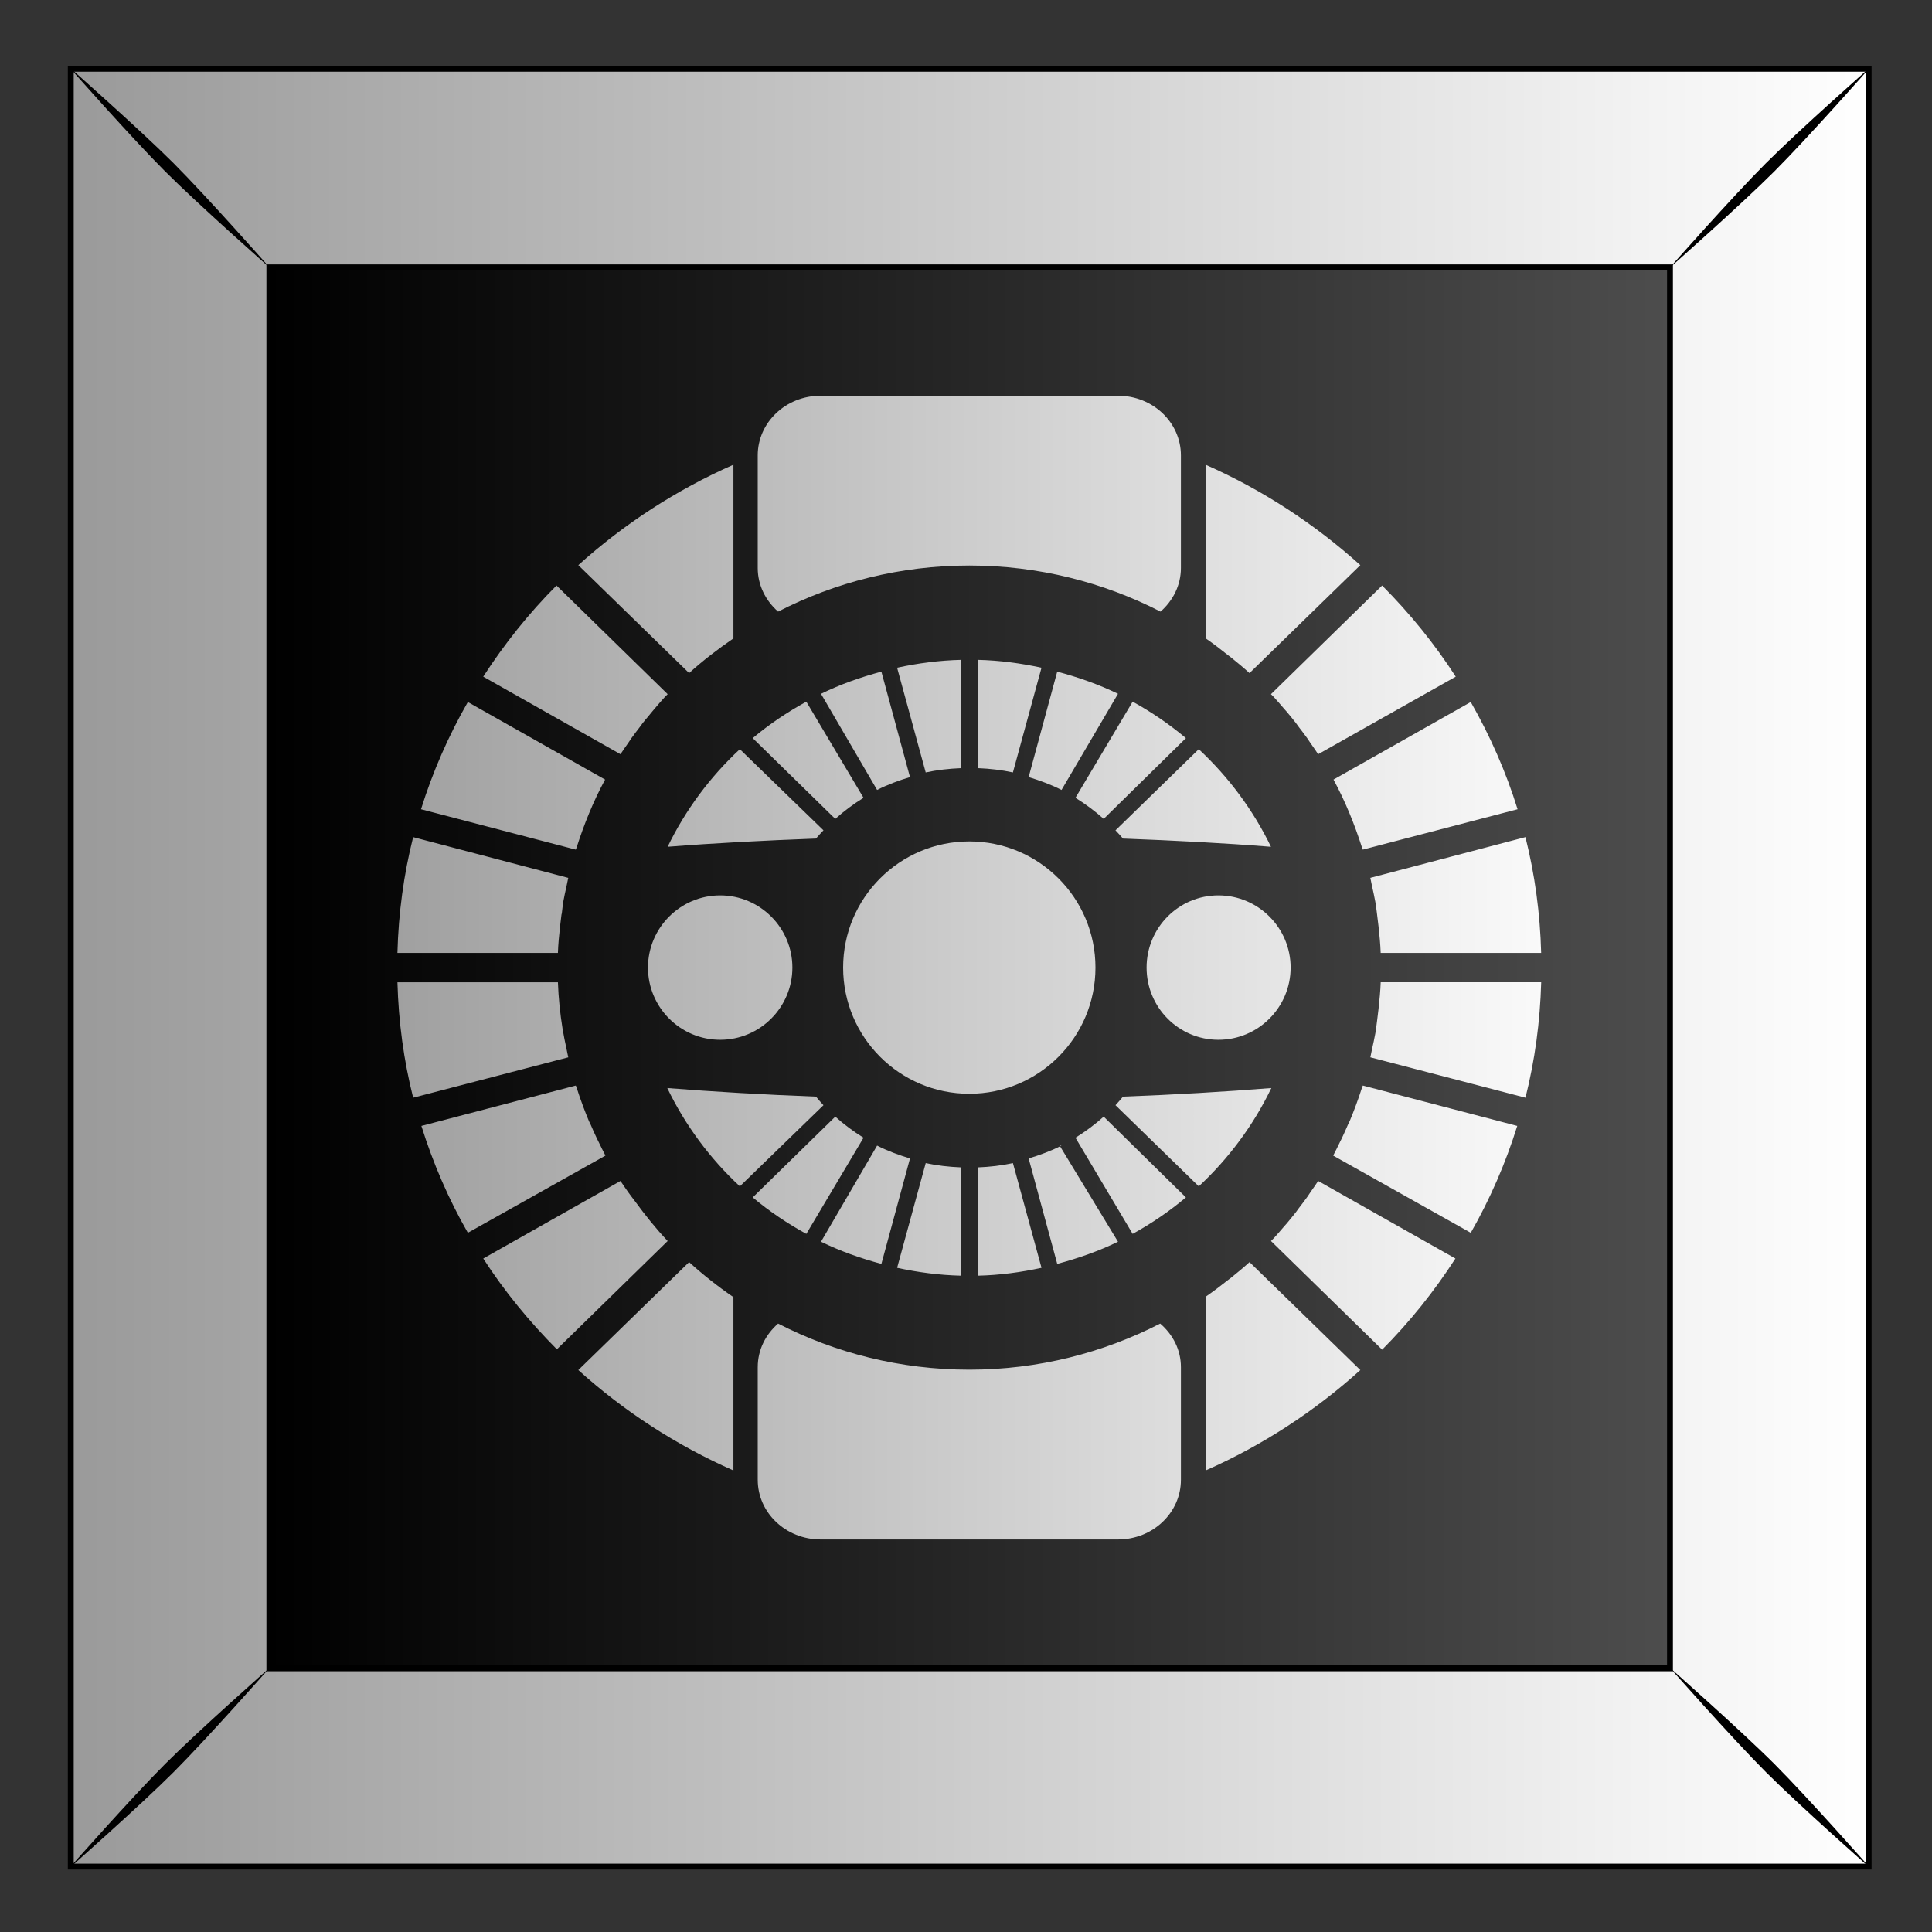 <?xml version="1.0"?>
<svg
    xmlns:rdf="http://www.w3.org/1999/02/22-rdf-syntax-ns#"
    xmlns="http://www.w3.org/2000/svg"
    xmlns:cc="http://creativecommons.org/ns#"
    xmlns:xlink="http://www.w3.org/1999/xlink"
    xmlns:dc="http://purl.org/dc/elements/1.1/"
    xmlns:svg="http://www.w3.org/2000/svg"
    xmlns:inkscape="http://www.inkscape.org/namespaces/inkscape"
    xmlns:sodipodi="http://sodipodi.sourceforge.net/DTD/sodipodi-0.dtd"
    xmlns:ns1="http://sozi.baierouge.fr"
    id="svg2"
    viewBox="0 0 300 300"
    version="1.1"
  >
  <rect x="0" y="0" width="300" height="300" fill="#333333" stroke="none"/>
  <title
      id="title15247"
    >Abstract Tiles</title
  >
  <defs
      id="defs4"
    >
    <linearGradient
        id="linearGradient9784"
      >
      <stop
          id="stop9786"
          stop-color="#fff"
          offset="0"
      />
      <stop
          id="stop9788"
          stop-color="#999"
          offset="1"
      />
    </linearGradient
    >
    <linearGradient
        id="linearGradient4234"
        y2="79.775"
        gradientUnits="userSpaceOnUse"
        x2="611.91"
        gradientTransform="translate(0 0)"
        y1="79.775"
        x1="489.04"
      >
      <stop
          id="stop9778"
          offset="0"
      />
      <stop
          id="stop9780"
          stop-color="#4d4d4d"
          offset="1"
      />
    </linearGradient
    >
    <linearGradient
        id="linearGradient4236"
        y2="52.962"
        xlink:href="#linearGradient9784"
        gradientUnits="userSpaceOnUse"
        x2="470.39"
        gradientTransform="translate(0 -0)"
        y1="52.962"
        x1="629.38"
    />
    <linearGradient
        id="linearGradient4238"
        y2="669.77"
        xlink:href="#linearGradient9784"
        gradientUnits="userSpaceOnUse"
        x2="1125.8"
        gradientTransform="matrix(1.001 0 0 .977 .34 -131.23)"
        y1="669.77"
        x1="1239.5"
    />
  </defs
  >
  <g
      id="layer1"
      transform="translate(0 -752.36)"
    >
    <g
        id="g14046"
        transform="matrix(1.776 0 0 1.776 -1954.4 -41.655)"
      >
      <g
          id="g13173"
          transform="translate(.269 317.82)"
        >
        <g
            id="g13175"
            transform="translate(-157.22 161.69)"
          >
          <g
              id="g13177"
              transform="translate(-154.52 -1.156)"
            >
            <g
                id="g13179"
                transform="translate(946.18 -.014)"
              >
              <rect
                  id="rect13181"
                  height="157.18"
                  width="157.18"
                  y="-25.245"
                  x="471.93"
                  fill="url(#linearGradient4234)"
              />
              <path
                  id="path13183"
                  d="m471.93-25.248v157.19h157.19v-157.19l-157.19-0zm17.362 17.362 122.46 0v122.49h-122.46v-122.49z"
                  stroke="#000"
                  stroke-width=".513"
                  fill="url(#linearGradient4236)"
              />
              <path
                  id="path13185"
                  d="m471.76-25.42s5.471 6.197 8.419 9.145 9.168 8.442 9.168 8.442-5.494-6.22-8.441-9.168c-2.948-2.947-9.145-8.419-9.145-8.419zm8.419 148.39c-2.947 2.948-8.419 9.145-8.419 9.145s6.197-5.471 9.145-8.419 8.441-9.168 8.441-9.168-6.22 5.494-9.168 8.442zm139.97-139.97c-2.947 2.947-8.441 9.168-8.441 9.168s6.22-5.494 9.168-8.442c2.947-2.947 8.419-9.145 8.419-9.145s-6.197 5.471-9.145 8.419zm-8.441 131.52s5.494 6.22 8.441 9.168c2.948 2.947 9.145 8.419 9.145 8.419s-5.471-6.197-8.419-9.145c-2.947-2.948-9.168-8.442-9.168-8.442z"
              />
            </g
            >
          </g
          >
        </g
        >
      </g
      >
      <path
          id="path13914"
          d="m1172.2 481.68c-3.04 0-5.5 2.333-5.5 5.219v9.844c0 1.513 0.699 2.86 1.781 3.812 4.993-2.567 10.686-4.031 16.719-4.031 6.033 0 11.726 1.464 16.719 4.031 1.082-0.953 1.781-2.299 1.781-3.812v-9.844c0-2.886-2.46-5.219-5.5-5.219h-26zm-7.625 6.031c-5.007 2.208-9.6 5.205-13.562 8.781l9.688 9.438c1.209-1.101 2.519-2.1 3.875-3.031v-15.187zm41.281 0v15.188c0.018 0.013 0.045 0.018 0.062 0.031 0.654 0.451 1.286 0.946 1.906 1.438 0.082 0.065 0.169 0.122 0.25 0.188 0.554 0.447 1.1 0.897 1.625 1.375l9.688-9.438c-3.955-3.57-8.531-6.576-13.531-8.781zm-56.75 10.562c-2.418 2.426-4.553 5.103-6.406 7.969l12 6.781c0.22-0.342 0.456-0.666 0.688-1 0.086-0.124 0.163-0.252 0.25-0.375 0.241-0.339 0.497-0.67 0.75-1 0.086-0.112 0.163-0.233 0.25-0.344 0.151-0.193 0.313-0.373 0.469-0.562 0.196-0.24 0.391-0.484 0.594-0.719 0.288-0.333 0.575-0.678 0.875-1 0.08-0.086 0.169-0.164 0.25-0.25l-9.719-9.5zm72.187 0-9.719 9.5c0.081 0.086 0.17 0.164 0.25 0.25 0.301 0.323 0.587 0.667 0.875 1 0.082 0.095 0.169 0.185 0.25 0.281 0.279 0.329 0.546 0.661 0.812 1 0.087 0.111 0.164 0.232 0.25 0.344 0.253 0.33 0.509 0.661 0.75 1 0.087 0.123 0.164 0.251 0.25 0.375 0.231 0.334 0.467 0.657 0.688 1l12.031-6.781c-1.855-2.873-4.015-5.538-6.438-7.969zm-36.812 6.5c-1.917 0.046-3.787 0.297-5.594 0.688l2.5 9.156c0.99-0.215 2.046-0.333 3.094-0.375v-9.469zm1.469 0v9.469c1.047 0.042 2.072 0.16 3.062 0.375l2.5-9.156c-1.807-0.391-3.646-0.642-5.562-0.688zm-8.438 1.031c-1.837 0.492-3.608 1.121-5.281 1.938l4.906 8.406c0.91-0.466 1.879-0.821 2.875-1.125l-2.5-9.219zm15.375 0-2.5 9.219c0.996 0.304 1.965 0.659 2.875 1.125l4.938-8.406c-1.673-0.816-3.475-1.446-5.312-1.938zm-21.938 2.625c-1.672 0.921-3.241 1.974-4.688 3.188l7.219 7.062c0.756-0.68 1.597-1.303 2.469-1.844l-5-8.406zm28.531 0-5 8.406c0.871 0.541 1.712 1.164 2.469 1.844l7.188-7.062c-1.446-1.214-2.984-2.267-4.656-3.188zm-58.125 0.031c-1.69 2.949-3.071 6.091-4.094 9.375l13.531 3.531c0.017-0.053 0.044-0.103 0.063-0.156 0.662-2.07 1.475-4.084 2.5-5.969l-12-6.781zm87.687 0-12 6.781c1.022 1.885 1.84 3.899 2.5 5.969 0.017 0.053 0.045 0.103 0.063 0.156l13.531-3.531c-1.02-3.284-2.407-6.426-4.094-9.375zm-63.906 4.125c-2.602 2.418-4.759 5.32-6.312 8.531 4.114-0.325 8.458-0.549 12.969-0.719 0.207-0.249 0.435-0.483 0.656-0.719l-7.312-7.094zm40.125 0-7.281 7.094c0.221 0.235 0.449 0.47 0.656 0.719 4.508 0.169 8.826 0.394 12.938 0.719-1.554-3.212-3.71-6.113-6.312-8.531zm-68.688 7.688c-0.823 3.262-1.283 6.641-1.375 10.125h14.031c0.028-0.777 0.105-1.552 0.187-2.312 0.037-0.348 0.079-0.686 0.125-1.031 0.01-0.043 0.025-0.082 0.031-0.125 0.046-0.333 0.07-0.67 0.125-1 0.079-0.454 0.185-0.895 0.281-1.344 0.053-0.254 0.098-0.498 0.156-0.75l-13.562-3.562zm97.25 0-13.562 3.562c0.059 0.252 0.104 0.496 0.156 0.75 0.096 0.449 0.202 0.89 0.281 1.344 0.023 0.134 0.043 0.272 0.062 0.406 0.039 0.239 0.06 0.478 0.094 0.719 0.046 0.345 0.088 0.683 0.125 1.031 0.083 0.76 0.16 1.536 0.187 2.312h14.031c-0.092-3.484-0.554-6.863-1.375-10.125zm-48.625 0.375c-6.089 0-11.031 4.942-11.031 11.031 0 6.089 4.943 11.031 11.031 11.031 6.089 0 11.031-4.942 11.031-11.031 0-6.089-4.943-11.031-11.031-11.031zm-21.781 4.719c-3.479 0-6.312 2.833-6.312 6.312s2.833 6.312 6.312 6.312c3.479 0 6.313-2.833 6.313-6.312s-2.833-6.312-6.313-6.312zm43.563 0c-3.479 0-6.281 2.833-6.281 6.312s2.802 6.312 6.281 6.312c3.479 0 6.312-2.833 6.312-6.312s-2.833-6.312-6.312-6.312zm-71.781 7.594c0.096 3.474 0.553 6.838 1.375 10.094l13.562-3.531c-0.059-0.25-0.103-0.499-0.156-0.75-0.125-0.582-0.248-1.159-0.344-1.75-0.215-1.326-0.356-2.686-0.406-4.062h-14.031zm85.969 0c-0.028 0.777-0.104 1.552-0.187 2.312-0.038 0.343-0.078 0.691-0.125 1.031-0.033 0.241-0.056 0.48-0.094 0.719-0.022 0.136-0.039 0.271-0.062 0.406-0.079 0.454-0.185 0.895-0.281 1.344-0.053 0.251-0.098 0.5-0.156 0.75l13.562 3.531c0.82-3.256 1.279-6.62 1.375-10.094h-14.031zm-70.375 9.031-13.5 3.531c1.023 3.272 2.379 6.403 4.063 9.344l12.031-6.75c-0.209-0.383-0.399-0.796-0.594-1.188-0.051-0.104-0.106-0.208-0.156-0.312-0.199-0.413-0.379-0.829-0.562-1.25-0.037-0.085-0.089-0.165-0.125-0.25-0.189-0.445-0.36-0.89-0.531-1.344-0.2-0.533-0.388-1.08-0.562-1.625-0.017-0.052-0.045-0.104-0.063-0.156zm68.813 0c-0.017 0.052-0.045 0.104-0.063 0.156-0.174 0.545-0.362 1.092-0.562 1.625-0.171 0.454-0.342 0.899-0.531 1.344-0.036 0.085-0.088 0.165-0.125 0.25-0.183 0.421-0.363 0.837-0.562 1.25-0.05 0.105-0.105 0.208-0.156 0.312-0.194 0.391-0.386 0.805-0.594 1.188l12.031 6.75c1.68-2.941 3.042-6.072 4.063-9.344l-13.5-3.531zm-60.813 0.219c1.556 3.237 3.725 6.16 6.344 8.594l7.312-7.094c-0.227-0.241-0.444-0.494-0.656-0.75-4.523-0.17-8.876-0.424-13-0.75zm52.813 0c-4.122 0.326-8.448 0.58-12.969 0.75-0.212 0.256-0.43 0.509-0.656 0.75l7.281 7.094c2.619-2.434 4.788-5.357 6.344-8.594zm-38.125 2.5-7.219 7.062c1.446 1.214 3.015 2.267 4.688 3.188l5-8.406c-0.871-0.541-1.712-1.164-2.469-1.844zm23.469 0c-0.756 0.68-1.598 1.303-2.469 1.844l5 8.406c1.672-0.921 3.21-1.974 4.656-3.188l-7.188-7.062zm-19.812 2.531-4.906 8.406c1.673 0.816 3.444 1.446 5.281 1.938l2.5-9.219c-0.996-0.304-1.965-0.659-2.875-1.125zm16.125 0c-0.91 0.466-1.879 0.821-2.875 1.125l2.5 9.219c1.837-0.492 3.639-1.121 5.312-1.938l-5.1-8.4zm-11.875 1.531-2.5 9.156c1.807 0.391 3.677 0.642 5.594 0.688v-9.469c-1.048-0.042-2.104-0.16-3.094-0.375zm7.625 0c-0.99 0.215-2.015 0.333-3.062 0.375v9.469c1.917-0.046 3.756-0.297 5.562-0.688l-2.5-9.156zm-34.312 1.562-12 6.781c1.851 2.865 4.024 5.512 6.438 7.938l9.688-9.469c-1.039-1.096-1.984-2.281-2.875-3.5-0.188-0.251-0.382-0.493-0.562-0.75-0.233-0.332-0.467-0.659-0.688-1zm61 0c-0.22 0.342-0.456 0.666-0.688 1-0.086 0.124-0.163 0.252-0.25 0.375-0.242 0.341-0.496 0.668-0.75 1-0.086 0.112-0.163 0.233-0.25 0.344-0.264 0.336-0.537 0.673-0.812 1-0.081 0.096-0.168 0.186-0.25 0.281-0.289 0.335-0.573 0.676-0.875 1-0.08 0.086-0.169 0.165-0.25 0.25l9.719 9.5c2.414-2.427 4.556-5.102 6.406-7.969l-12-6.781zm-55 7.094-9.688 9.438c3.962 3.582 8.557 6.574 13.562 8.781v-15.156c-1.361-0.933-2.661-1.958-3.875-3.062zm49 0c-0.525 0.478-1.071 0.928-1.625 1.375-0.081 0.065-0.169 0.123-0.25 0.188-0.638 0.506-1.296 1.006-1.969 1.469v15.188c4.998-2.205 9.577-5.205 13.531-8.781l-9.688-9.438zm-41.219 5.375c-1.09 0.953-1.781 2.287-1.781 3.812v9.844c0 2.886 2.46 5.219 5.5 5.219h26c3.04 0 5.5-2.333 5.5-5.219v-9.844c0-1.529-0.711-2.866-1.812-3.812-4.987 2.559-10.665 4.031-16.688 4.031-6.033 0-11.726-1.464-16.719-4.031z"
          fill="url(#linearGradient4238)"
      />
    </g
    >
  </g
  >
</svg
>
